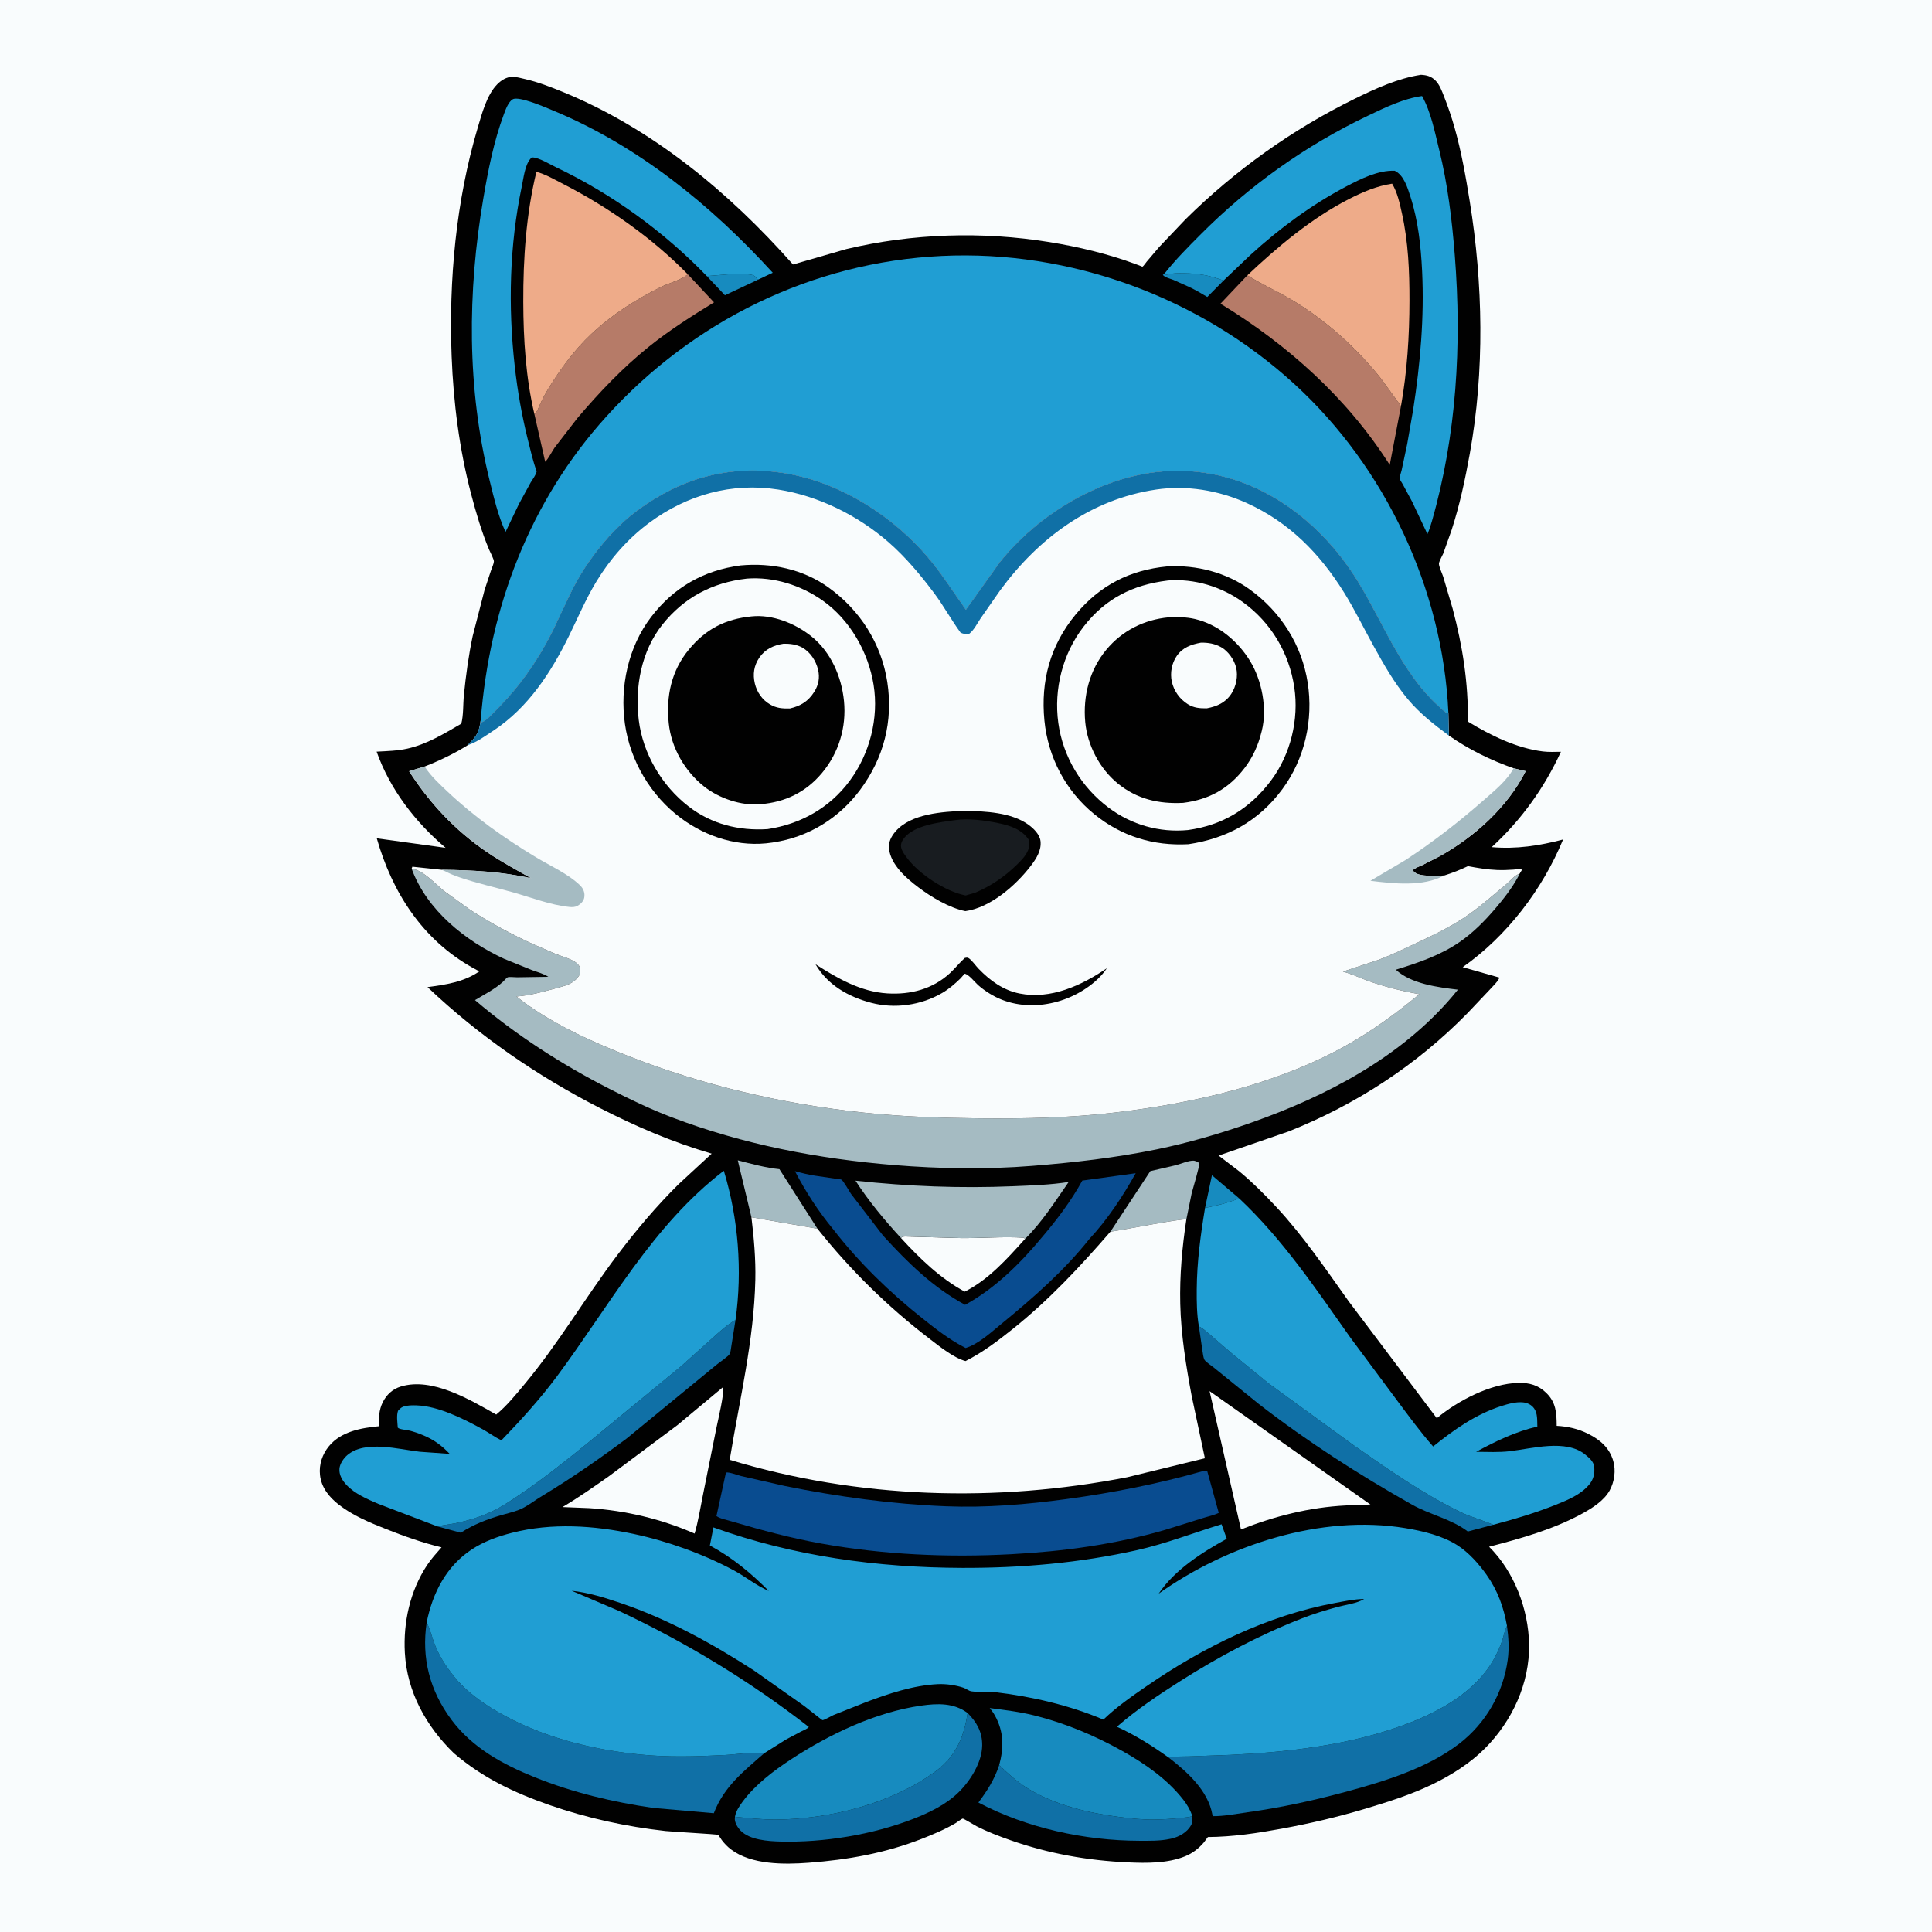 <svg version="1.1" xmlns="http://www.w3.org/2000/svg" style="display: block;" viewBox="0 0 2048 2048" width="1024" height="1024">
<path transform="translate(0,0)" fill="rgb(249,252,253)" d="M -0 -0 L 2048 0 L 2048 2048 L -0 2048 L -0 -0 z"/>
<path transform="translate(0,0)" fill="rgb(1,1,1)" d="M 1506.26 79.279 C 1512.46 79.618 1517.07 80.809 1521.63 85.323 C 1526.05 89.698 1528.47 96.516 1530.71 102.202 C 1535 113.075 1538.75 124.123 1541.93 135.371 C 1549.15 160.993 1553.72 186.953 1557.95 213.191 C 1572.12 300.988 1573.85 393.247 1558.03 481 C 1553.13 508.187 1547.32 535.544 1538.76 561.833 L 1529.98 586.556 C 1529.02 588.876 1525.35 595.287 1525.34 597.483 C 1525.33 600.671 1528.75 607.919 1529.83 611.267 L 1539.86 645.17 C 1550.44 685.021 1556.5 723.556 1556.02 764.884 C 1579.88 779.452 1607.53 793.127 1635.63 796.583 C 1641.81 797.343 1648.39 797.004 1654.62 796.933 C 1636.79 835.576 1612.58 869.225 1581.27 898.008 C 1607.11 900.307 1631.96 896.498 1656.94 889.9 C 1635.07 942.923 1597.45 992.212 1550.53 1025.24 L 1589.26 1036.23 L 1588.91 1037.52 C 1587.06 1041.16 1582.61 1045.3 1579.88 1048.34 L 1555.56 1074.03 C 1501.61 1129.08 1437.75 1170.71 1366.14 1199.33 L 1291.75 1224.96 L 1313.63 1241.63 C 1327.61 1253.22 1340.83 1266.43 1353.18 1279.72 C 1381.61 1310.32 1405.38 1345.34 1429.54 1379.27 L 1523.07 1503.36 C 1545.33 1484.78 1580.2 1466.54 1609.75 1465.9 C 1621.24 1465.66 1630.81 1468.41 1639.15 1476.58 C 1649.51 1486.72 1650.04 1497.81 1650.15 1511.45 C 1662.11 1512.12 1672.85 1514.54 1683.58 1519.93 C 1696.06 1526.2 1705.92 1534.5 1710.06 1548.51 C 1713.08 1558.72 1711.36 1570.84 1706.24 1580.04 C 1700.26 1590.77 1687.92 1598.58 1677.41 1604.35 C 1646.77 1621.19 1612.17 1630.84 1578.49 1639.6 C 1605.11 1666 1620.24 1705.76 1620.87 1743.03 C 1621.57 1784.45 1602.96 1824.4 1574.06 1853.42 C 1558.25 1869.29 1538.38 1881.77 1518.31 1891.5 C 1495.76 1902.43 1471.17 1910.19 1447.21 1917.37 C 1417.96 1926.13 1388.58 1932.99 1358.57 1938.5 C 1332.53 1943.28 1306.94 1947.14 1280.4 1947.36 L 1275.98 1953.3 C 1270.6 1959.54 1264.15 1964.52 1256.5 1967.68 C 1237.99 1975.33 1215.49 1975.1 1195.82 1974.22 C 1152.93 1972.3 1111.46 1964.94 1070.88 1950.64 C 1058.96 1946.44 1046.74 1941.79 1035.48 1936.06 C 1033.48 1935.04 1021.52 1927.7 1020.56 1927.81 C 1019.34 1927.95 1014.69 1931.57 1013.34 1932.38 C 1002.01 1939.16 989.536 1944.38 977.257 1949.2 C 938.371 1964.45 898.788 1971.47 857.297 1974.6 C 831.413 1976.55 796.507 1976.9 774.886 1960.48 C 771.144 1957.64 767.96 1954.31 765.111 1950.58 C 764.199 1949.39 762.069 1945.58 761.001 1944.89 C 760.433 1944.52 710.574 1941.53 705.5 1940.97 C 664.163 1936.38 622.073 1927.25 582.822 1913.56 C 545.114 1900.41 511.606 1884.68 481.017 1858.35 C 451.696 1829.9 431.423 1793.38 429.159 1752 C 427.388 1719.62 434.676 1686.54 452.621 1659.26 C 457.094 1652.46 462.698 1646.35 468.05 1640.23 C 447.921 1635.44 428.079 1628.33 408.856 1620.7 C 391.655 1613.86 373.783 1606.47 359.095 1594.97 C 348.811 1586.92 340.696 1576.95 339.228 1563.56 C 338.006 1552.43 341.703 1541.44 348.818 1532.88 C 361.648 1517.43 382.841 1513.64 401.676 1511.87 C 401.392 1503.15 401.716 1494.61 405.66 1486.62 C 409.721 1478.41 416.161 1472.45 424.984 1469.77 C 458.14 1459.71 498.101 1483.68 525.994 1499.5 C 537.145 1490.36 546.869 1478.31 556.088 1467.24 C 592.141 1423.94 620.539 1375.2 654.488 1330.31 C 674.299 1304.11 695.884 1278.48 719.259 1255.38 L 754.394 1222.91 C 712.838 1210.76 674.457 1194.29 636.011 1174.62 C 569.523 1140.6 507.429 1097.86 453.193 1046.38 C 472.714 1043.73 491.454 1041.09 508.079 1029.7 L 500.941 1025.81 C 447.894 996.156 415.759 946.04 399.399 888.659 L 472.364 898.757 C 440.222 871.53 413.395 836.721 399.236 796.786 C 409.997 796.212 421.313 795.935 431.862 793.568 C 452.581 788.92 470.838 777.696 488.991 767.147 C 491.435 757.903 490.773 746.534 491.74 736.908 C 493.851 715.911 496.712 694.922 501.067 674.266 L 513.678 625.322 L 520.5 604.691 C 521.367 602.103 523.33 597.918 523.544 595.262 C 523.729 592.97 519.544 585.167 518.561 582.84 C 510.521 563.817 504.589 543.424 499.341 523.464 C 486.911 476.181 480.634 426.59 478.758 377.748 C 475.661 297.083 483.373 212.893 506.432 135.299 C 510.801 120.599 515.949 100.775 526.933 89.5 C 531.288 85.031 537.073 81.363 543.5 81.427 C 547.712 81.468 552.538 82.88 556.656 83.823 C 570.295 86.948 583.442 92.067 596.365 97.35 C 691.594 136.277 772.962 203.934 840.595 280.361 L 897.208 264.01 C 967.459 247.349 1041.23 245.084 1112.46 256.626 C 1143.46 261.648 1174.83 269.142 1204.3 280.121 L 1210.21 282.378 C 1210.5 282.489 1210.8 282.851 1211.07 282.712 C 1212.08 282.192 1214.67 278.412 1215.54 277.371 L 1228.86 261.728 L 1256.66 232.497 C 1309.33 180.411 1370.08 137.036 1436.61 104.426 C 1458.47 93.71 1482.02 82.991 1506.26 79.279 z"/>
<path transform="translate(0,0)" fill="rgb(23,139,191)" d="M 1277.4 1280.43 L 1284.7 1245.81 L 1313.55 1270.32 C 1301.8 1275.11 1289.81 1277.97 1277.4 1280.43 z"/>
<path transform="translate(0,0)" fill="rgb(23,139,191)" d="M 749.215 292.637 C 763.098 291.795 778.008 289.489 791.844 290.722 C 794.957 290.999 797.994 291.022 800.5 293.109 L 803.443 296.512 L 768.448 312.982 L 749.215 292.637 z"/>
<path transform="translate(0,0)" fill="rgb(23,139,191)" d="M 1235.1 289.154 L 1235.66 291.5 L 1236.81 291.133 C 1242.83 289.4 1248.9 289.622 1255.1 289.676 C 1270.64 289.813 1282.41 292.013 1297.03 297.388 L 1279.76 314.8 C 1273.37 310.908 1267.27 307.362 1260.48 304.156 L 1243.89 296.72 C 1240.22 295.286 1235.38 294.307 1232.61 291.5 L 1235.1 289.154 z"/>
<path transform="translate(0,0)" fill="rgb(165,187,194)" d="M 796.552 1290.34 L 782.071 1229.99 C 796.264 1233.66 811.649 1237.92 826.226 1239.37 L 866.521 1302.48 L 796.552 1290.34 z"/>
<path transform="translate(0,0)" fill="rgb(165,187,194)" d="M 1177.1 1305.62 L 1219.38 1241.45 L 1246.76 1235.09 C 1251.9 1233.71 1260.43 1229.98 1265.5 1230.37 C 1266.78 1230.47 1268.73 1231.43 1270 1231.84 C 1270.38 1232.4 1270.98 1232.85 1271.14 1233.5 C 1271.78 1236.15 1264.28 1260.63 1263.25 1264.8 L 1257.57 1292.74 C 1253.04 1291.27 1188.12 1304.35 1177.1 1305.62 z"/>
<path transform="translate(0,0)" fill="rgb(249,252,253)" d="M 954.963 1312.22 C 956.798 1310.98 957.465 1310.75 959.757 1310.74 L 1019.84 1312.44 C 1041.42 1312.47 1063.4 1310.76 1084.92 1311.95 L 1086.7 1313.16 C 1068.02 1333.94 1047.93 1356.55 1022.64 1369.2 C 996.443 1354.98 974.939 1333.98 954.963 1312.22 z"/>
<path transform="translate(0,0)" fill="rgb(16,112,166)" d="M 1263.94 1925.07 C 1264.02 1928.48 1264.24 1931.84 1262.53 1934.92 C 1258.35 1942.4 1249.86 1947.18 1241.71 1949.01 L 1240.01 1949.36 C 1229.5 1951.64 1218.18 1951.33 1207.45 1951.31 C 1149.99 1951.19 1088.18 1937.75 1037.14 1910.79 C 1046.79 1897.82 1054.01 1886.55 1059.18 1871.13 C 1069.13 1880.67 1079.49 1890 1091.42 1897.06 C 1119.58 1913.74 1154.28 1921.95 1186.5 1926.07 C 1198.95 1927.66 1211.56 1929.08 1224.13 1928.82 C 1233.51 1928.62 1243.02 1928.12 1252.34 1927.04 C 1256.11 1926.6 1260.42 1926.5 1263.94 1925.07 z"/>
<path transform="translate(0,0)" fill="rgb(16,112,166)" d="M 463.808 1618.07 C 470.244 1616.45 476.948 1615.89 483.452 1614.54 C 495.58 1612.04 507.663 1608.42 518.975 1603.34 C 532.059 1597.46 544.212 1589.02 556 1580.93 C 579.091 1565.07 601.105 1547.28 622.94 1529.74 L 721.679 1448.54 L 755.427 1418.26 C 762.991 1411.5 770.807 1404.2 779.682 1399.21 L 775.236 1427.11 C 774.836 1429.15 774.514 1433.39 773.597 1435.12 C 772.163 1437.83 762.611 1444.13 759.812 1446.5 L 664.34 1524.83 C 635.17 1546.64 605.51 1567.13 574.334 1585.96 C 567.581 1590.04 560.903 1595.21 553.931 1598.78 C 547.386 1602.13 539.087 1603.88 532 1605.94 C 516.071 1610.57 502.5 1615.78 488.424 1624.73 L 463.808 1618.07 z"/>
<path transform="translate(0,0)" fill="rgb(16,112,166)" d="M 1270.87 1406.04 C 1275.4 1408.12 1278.78 1411.64 1282.61 1414.73 L 1305.92 1434.8 L 1345.02 1466.65 L 1435.34 1532.36 C 1471.48 1557.61 1508.53 1583.57 1548.3 1602.88 C 1559.61 1608.37 1571.5 1611.35 1582.92 1616.31 L 1555.93 1623.45 C 1538.77 1610.28 1515.61 1605.6 1496.76 1594.96 C 1440.39 1563.14 1385.49 1527.96 1334.32 1488.25 L 1287.02 1449.96 C 1284.62 1447.96 1277.86 1443.58 1276.7 1441.29 C 1275.51 1438.95 1275.16 1434.87 1274.68 1432.23 L 1270.87 1406.04 z"/>
<path transform="translate(0,0)" fill="rgb(16,112,166)" d="M 1025.69 1815.89 C 1035.38 1825.61 1041.3 1836.02 1041.16 1850.13 C 1040.99 1868.19 1028.55 1887.83 1016.03 1900.04 C 1002.86 1912.9 984.976 1921.56 968 1928.14 C 924.948 1944.84 873.441 1953.33 827.308 1952.13 C 814.221 1951.79 794.927 1950.53 785.176 1940.67 C 781.97 1937.43 778.57 1931.91 778.927 1927.25 L 779.105 1925.93 C 793.854 1927.33 808.659 1928.98 823.5 1928.83 C 879.639 1928.23 943.999 1912.1 990 1878.97 L 992.601 1877.09 C 1013.55 1861.07 1021.88 1841.09 1025.69 1815.89 z"/>
<path transform="translate(0,0)" fill="rgb(249,252,253)" d="M 1282.2 1474.67 L 1452.69 1594.86 L 1426.68 1595.84 C 1388.08 1597.8 1351.31 1607.12 1315.49 1621.25 L 1282.2 1474.67 z"/>
<path transform="translate(0,0)" fill="rgb(165,187,194)" d="M 954.963 1312.22 C 937.893 1293.77 920.434 1272.73 906.87 1251.58 C 962.809 1257.61 1017.91 1259.83 1074.17 1257.44 C 1093.5 1256.62 1113.75 1256 1132.85 1252.93 C 1118.69 1273.23 1104.41 1295.83 1086.7 1313.16 L 1084.92 1311.95 C 1063.4 1310.76 1041.42 1312.47 1019.84 1312.44 L 959.757 1310.74 C 957.465 1310.75 956.798 1310.98 954.963 1312.22 z"/>
<path transform="translate(0,0)" fill="rgb(249,252,253)" d="M 766.347 1470.5 C 768.312 1475.68 760.959 1505.97 759.543 1513.08 L 745.097 1584.95 C 742.342 1598.54 740.236 1612.33 736.317 1625.64 C 700.764 1610.1 663.414 1601.26 624.754 1598.69 L 596.24 1597.55 C 613.18 1587.58 629.02 1576.36 645.118 1565.13 L 718.027 1510.75 L 766.347 1470.5 z"/>
<path transform="translate(0,0)" fill="rgb(182,123,104)" d="M 729.033 290.706 L 756.886 320.531 C 732.912 335.249 709.341 350.191 687.399 367.874 C 659.754 390.152 634.931 416.277 612.006 443.311 L 588.07 474.291 C 584.826 478.934 581.794 485.579 577.927 489.533 L 566.483 439.034 C 569.637 436.583 571.164 431.336 572.838 427.731 C 575.548 421.896 578.631 416.307 582.003 410.83 C 594.479 390.565 609.028 370.87 626.367 354.483 C 648.417 333.643 673.692 317.566 700.773 304.137 C 708.837 300.139 721.285 297.002 727.949 291.635 L 729.033 290.706 z"/>
<path transform="translate(0,0)" fill="rgb(182,123,104)" d="M 1322.26 291.84 L 1323.21 292.438 C 1338.66 302.034 1355.63 309.486 1371.29 319.011 C 1406.65 340.522 1438.37 369.176 1464.08 401.535 L 1485.12 430.435 L 1473.19 492.818 C 1428.24 422.063 1364.99 365.369 1293.75 321.927 L 1322.26 291.84 z"/>
<path transform="translate(0,0)" fill="rgb(23,139,191)" d="M 1059.18 1871.13 C 1064.21 1852.42 1064.22 1835.68 1054.53 1818.33 C 1052.97 1815.55 1051.15 1813.08 1049.13 1810.62 C 1065.31 1812.69 1081.42 1814.66 1097.26 1818.65 C 1129.49 1826.77 1160.52 1839.8 1189.5 1856.01 C 1213.53 1869.45 1237.49 1886.05 1254.52 1908.01 C 1258.62 1913.3 1261.74 1918.73 1263.94 1925.07 C 1260.42 1926.5 1256.11 1926.6 1252.34 1927.04 C 1243.02 1928.12 1233.51 1928.62 1224.13 1928.82 C 1211.56 1929.08 1198.95 1927.66 1186.5 1926.07 C 1154.28 1921.95 1119.58 1913.74 1091.42 1897.06 C 1079.49 1890 1069.13 1880.67 1059.18 1871.13 z"/>
<path transform="translate(0,0)" fill="rgb(23,139,191)" d="M 779.105 1925.93 C 779.868 1920.21 783.752 1914.56 787.127 1909.97 C 800.429 1891.92 820.041 1877.07 838.655 1864.89 C 879.192 1838.36 928.29 1814.9 976.502 1808.03 C 993.754 1805.57 1011.21 1805 1025.69 1815.89 C 1021.88 1841.09 1013.55 1861.07 992.601 1877.09 L 990 1878.97 C 943.999 1912.1 879.639 1928.23 823.5 1928.83 C 808.659 1928.98 793.854 1927.33 779.105 1925.93 z"/>
<path transform="translate(0,0)" fill="rgb(9,76,144)" d="M 883.277 1303.17 C 867.384 1284 854.184 1263.48 842.663 1241.45 C 849.769 1243.43 856.759 1245.18 864.06 1246.29 L 884.477 1249.29 C 886.23 1249.55 890.4 1249.69 891.873 1250.44 C 893.979 1251.52 900.376 1263.06 902.139 1265.61 L 936.015 1309.7 C 962.051 1338.25 988.707 1364.51 1023.05 1383.19 C 1054.93 1365.7 1081.76 1339.11 1104.8 1311.25 C 1120.6 1292.64 1135.53 1272.94 1147.28 1251.48 L 1203.91 1243.65 C 1190.35 1267.93 1173.91 1292.92 1154.84 1313.29 C 1128.42 1346.65 1095.01 1375.97 1062.19 1402.82 C 1051.28 1411.74 1037.2 1424.89 1023.62 1428.96 C 1007.06 1420.55 992.685 1409.36 978.189 1397.85 C 943.246 1370.11 910.638 1338.48 883.277 1303.17 z"/>
<path transform="translate(0,0)" fill="rgb(16,112,166)" d="M 810.169 1858.48 C 788.173 1877.74 767.458 1893.84 756.676 1922.09 L 692.508 1916.5 C 649.526 1910.26 607.351 1900.26 567 1884.04 C 533.094 1870.41 500.717 1852.81 478.5 1822.94 C 455.596 1792.14 446.637 1757.8 452.297 1719.75 L 452.786 1720.73 C 455.728 1726.73 457.307 1733.27 459.519 1739.57 C 464.616 1754.07 471.91 1765.43 481.523 1777.4 C 493.763 1792.63 511.161 1805.16 528 1814.86 C 573.577 1841.11 625.625 1854.37 677.602 1859.76 C 707.878 1862.9 737.675 1861.98 768 1860.43 C 781.417 1859.74 796.878 1856.91 810.169 1858.48 z"/>
<path transform="translate(0,0)" fill="rgb(16,112,166)" d="M 1597.45 1723.49 C 1599.12 1735.44 1599.88 1747.51 1598.23 1759.5 C 1593.38 1794.84 1574.97 1826.86 1546.53 1848.64 C 1513.19 1874.17 1468.38 1888.06 1428.32 1898.93 C 1393.59 1908.35 1358.29 1916.11 1322.62 1921.05 C 1310.45 1922.73 1297.77 1925.35 1285.46 1925.22 L 1285.2 1923.71 C 1280.49 1897.77 1258.28 1878.08 1238.4 1862.76 C 1245.51 1861.82 1253.07 1862.08 1260.27 1861.84 L 1304.73 1860.22 C 1366.27 1857.29 1430 1849.9 1488.16 1828.54 C 1525.68 1814.77 1565.78 1792.92 1584.98 1756.11 C 1587.98 1750.35 1590.78 1744.16 1592.71 1737.93 C 1594.15 1733.28 1594.9 1728.86 1597.01 1724.38 L 1597.45 1723.49 z"/>
<path transform="translate(0,0)" fill="rgb(238,171,137)" d="M 1322.26 291.84 C 1354.48 261.413 1390.35 231.231 1430 210.989 C 1444.79 203.44 1459.21 197.208 1475.7 194.705 C 1481.34 204.032 1483.74 215.466 1486.09 226 C 1492.88 256.51 1494.14 287.654 1494.09 318.81 C 1494.04 355.972 1491.65 393.816 1485.12 430.435 L 1464.08 401.535 C 1438.37 369.176 1406.65 340.522 1371.29 319.011 C 1355.63 309.486 1338.66 302.034 1323.21 292.438 L 1322.26 291.84 z"/>
<path transform="translate(0,0)" fill="rgb(238,171,137)" d="M 566.483 439.034 C 557.355 400.276 554.816 359.825 554.693 320.112 C 554.551 274.044 557.723 227.042 568.6 182.129 C 578.164 184.653 588.216 190.501 597 195.017 C 645.095 219.743 691.128 252.05 729.033 290.706 L 727.949 291.635 C 721.285 297.002 708.837 300.139 700.773 304.137 C 673.692 317.566 648.417 333.643 626.367 354.483 C 609.028 370.87 594.479 390.565 582.003 410.83 C 578.631 416.307 575.548 421.896 572.838 427.731 C 571.164 431.336 569.637 436.583 566.483 439.034 z"/>
<path transform="translate(0,0)" fill="rgb(9,76,144)" d="M 1274.83 1559.5 C 1277.15 1559 1277.44 1558.6 1279.74 1559.5 L 1291.93 1603.69 C 1286.76 1606.27 1280.35 1607.54 1274.82 1609.31 L 1235.37 1621.62 C 1182.3 1637.15 1127.09 1644.58 1071.96 1647.52 C 1004.66 1651.11 937.179 1648.13 870.759 1636.25 C 838.726 1630.52 807.571 1622.14 776.376 1612.97 C 771.238 1611.2 763.744 1610.21 759.469 1607.07 L 769.527 1560.97 C 772.741 1560.14 781.82 1563.73 785.724 1564.69 L 832.065 1575.22 C 888.468 1586.6 944.885 1594.36 1002.42 1596.69 C 1045.09 1598.43 1088.25 1594.81 1130.5 1589.07 C 1179.18 1582.47 1227.57 1572.97 1274.83 1559.5 z"/>
<path transform="translate(0,0)" fill="rgb(32,158,211)" d="M 1235.1 289.154 C 1246.42 274.92 1259.29 261.995 1272.1 249.108 C 1323.9 196.974 1383.98 154.113 1450.37 122.518 C 1468.38 113.945 1487.53 104.527 1507.43 101.797 C 1516.93 118.759 1520.91 139.883 1525.57 158.646 C 1534.68 195.401 1539.2 233.285 1542.17 271 C 1549.59 365.462 1544.11 461.009 1517.88 552.527 C 1516.58 557.059 1515.1 561.798 1513.12 566.081 L 1496.95 531.871 L 1486.92 513.218 C 1486.29 512.06 1483.84 508.518 1483.71 507.398 C 1483.5 505.584 1485.32 500.601 1485.76 498.622 L 1491.71 470.617 L 1498.07 434 C 1505.56 385.374 1509.88 336.479 1507.49 287.239 C 1506.21 260.898 1503.29 233.859 1495.19 208.671 C 1492.08 198.991 1488.22 185.742 1478.5 181.01 C 1461.12 180.224 1442.24 189.664 1427.23 197.575 C 1389.88 217.276 1356.52 241.965 1325.37 270.372 L 1297.03 297.388 C 1282.41 292.013 1270.64 289.813 1255.1 289.676 C 1248.9 289.622 1242.83 289.4 1236.81 291.133 L 1235.66 291.5 L 1235.1 289.154 z"/>
<path transform="translate(0,0)" fill="rgb(32,158,211)" d="M 749.215 292.637 C 703.728 245.495 648.632 205.488 589.389 177.276 C 583.142 174.301 571.351 167.07 564.655 166.899 C 563.071 166.858 563.359 167.088 562.152 168.479 C 556.408 175.099 554.917 189.026 553.139 197.495 C 539.984 260.149 538.537 324.909 545.666 388.413 C 548.626 414.777 553.239 440.842 559.653 466.574 C 562.391 477.559 564.966 488.991 568.9 499.61 C 568.101 503.648 564.66 507.834 562.571 511.419 L 550.221 534 L 535.88 563.873 C 528.017 546.773 523.694 528.158 519.169 509.951 C 494.785 411.838 495.434 309.426 512.36 210.234 C 517.446 180.43 523.454 149.7 534.045 121.328 C 535.907 116.34 538.787 107.97 543.537 105.249 C 550.166 101.452 579.41 114.307 586.355 117.185 C 676.437 154.517 753.88 217.568 819.152 289.096 L 803.443 296.512 L 800.5 293.109 C 797.994 291.022 794.957 290.999 791.844 290.722 C 778.008 289.489 763.098 291.795 749.215 292.637 z"/>
<path transform="translate(0,0)" fill="rgb(32,158,211)" d="M 1277.4 1280.43 C 1289.81 1277.97 1301.8 1275.11 1313.55 1270.32 C 1360.09 1314.12 1395.04 1366.44 1431.77 1418.34 L 1480.71 1484.2 C 1493.21 1500.87 1505.39 1517.7 1519.18 1533.33 C 1541.21 1515.55 1564.53 1499.05 1591.81 1490.38 C 1598.87 1488.14 1607.1 1485.82 1614.53 1486.58 C 1619.19 1487.06 1623.38 1489.1 1626.17 1492.94 C 1630.06 1498.28 1629.39 1505.86 1629.63 1512.21 C 1606.3 1517.63 1585.74 1527.61 1564.79 1538.99 C 1576.63 1539.08 1588.73 1539.72 1600.5 1538.34 C 1624.06 1535.58 1659.96 1525.24 1680.37 1541.88 C 1684.34 1545.12 1689.24 1549.18 1689.86 1554.55 C 1690.71 1561.9 1689.28 1568.15 1684.5 1573.83 C 1675.46 1584.58 1661.7 1590.11 1649 1595.19 C 1627.51 1603.79 1605.3 1610.43 1582.92 1616.31 C 1571.5 1611.35 1559.61 1608.37 1548.3 1602.88 C 1508.53 1583.57 1471.48 1557.61 1435.34 1532.36 L 1345.02 1466.65 L 1305.92 1434.8 L 1282.61 1414.73 C 1278.78 1411.64 1275.4 1408.12 1270.87 1406.04 C 1268.62 1393.2 1268.5 1380.09 1268.59 1367.09 C 1268.78 1337.7 1272.62 1309.37 1277.4 1280.43 z"/>
<path transform="translate(0,0)" fill="rgb(32,158,211)" d="M 463.808 1618.07 L 401 1594.15 C 389.188 1589.05 376.119 1583.53 367.172 1573.97 C 362.891 1569.39 359.32 1563.43 359.821 1556.93 C 360.228 1551.64 364.355 1545.69 368.305 1542.37 C 387.351 1526.37 422.549 1536.36 444.972 1538.92 L 476.704 1541.17 C 468.6 1532.57 460.078 1526.3 449.185 1521.67 C 444.027 1519.49 438.473 1517.48 433 1516.26 C 430.194 1515.64 423.334 1515.26 421.647 1513.33 C 421.356 1507.76 420.108 1500.81 421.939 1495.5 C 423.526 1493.79 425.131 1492 427.377 1491.18 C 431.776 1489.58 436.984 1489.62 441.615 1489.77 C 464.755 1490.5 491.83 1504.21 511.695 1515.14 C 518.402 1518.83 524.635 1523.51 531.506 1526.83 C 552.248 1505.33 572.585 1482.91 590.43 1458.92 C 645.924 1384.29 692.021 1298.52 767.294 1241.05 C 782.715 1291.74 787.032 1346.73 779.682 1399.21 C 770.807 1404.2 762.991 1411.5 755.427 1418.26 L 721.679 1448.54 L 622.94 1529.74 C 601.105 1547.28 579.091 1565.07 556 1580.93 C 544.212 1589.02 532.059 1597.46 518.975 1603.34 C 507.663 1608.42 495.58 1612.04 483.452 1614.54 C 476.948 1615.89 470.244 1616.45 463.808 1618.07 z"/>
<path transform="translate(0,0)" fill="rgb(165,187,194)" d="M 436.359 920.837 L 437.246 920.97 C 449.107 922.904 461.877 937.467 471.154 944.816 L 497.485 963.824 C 518.994 977.873 541.316 989.888 564.625 1000.65 L 589.805 1011.54 C 596.728 1014.32 609.119 1017.14 613.534 1023.37 C 615.509 1026.15 615.111 1029.27 614.876 1032.5 C 610.491 1040.28 604.015 1043.56 595.5 1045.91 C 580.527 1050.03 562.858 1055.26 547.384 1056.34 C 581.783 1083.44 623.16 1102.48 663.692 1118.5 C 744.184 1150.32 829.586 1170.31 915.634 1179.41 C 956.591 1183.74 997.469 1185.09 1038.62 1185.5 C 1086.39 1185.97 1134.14 1184.92 1181.62 1179.34 C 1265.21 1169.53 1353.62 1149.41 1427.59 1107.88 C 1455.29 1092.33 1480.11 1073.97 1504.63 1053.88 C 1486.57 1050.68 1469.22 1046.36 1451.88 1040.36 C 1442.43 1037.09 1433.28 1032.46 1423.62 1029.93 L 1461.25 1017.5 C 1474.38 1012.55 1486.97 1006.45 1499.68 1000.54 C 1516.93 992.523 1534.66 983.977 1550.65 973.662 C 1558.97 968.296 1566.85 962.184 1574.5 955.91 L 1597.66 936.5 C 1601.37 933.25 1605.95 927.486 1610.77 926.271 L 1609.3 929.371 C 1602.42 941.989 1593.61 953.176 1584.28 964.044 C 1573.47 976.629 1561.46 988.752 1547.79 998.221 C 1526.81 1012.76 1503.76 1020.47 1479.65 1027.93 C 1495.85 1042.97 1524.39 1046.6 1545.43 1049.08 L 1539.83 1055.89 C 1485 1120.66 1405.98 1161.99 1327.16 1189.76 C 1294.14 1201.4 1260.41 1211.35 1226.1 1218.38 C 1182.24 1227.36 1138.59 1232.32 1094.02 1235.89 C 1045.83 1239.75 996.149 1238.98 948 1235.04 C 867.318 1228.43 787.802 1213.17 711.937 1184.32 C 689.23 1175.69 667.4 1165.13 645.785 1154.08 C 595.346 1128.31 546.652 1096.95 503.513 1060.15 C 513.44 1054.12 524.539 1048.59 533.135 1040.74 C 534.443 1039.55 536.774 1036.61 538.127 1035.97 C 539.56 1035.3 546.169 1035.98 548.285 1035.97 L 581.236 1035.45 C 576.563 1032.2 569.422 1030.39 564.01 1028.39 L 534.354 1016.38 C 493.047 997.187 452.467 964.864 436.359 920.837 z"/>
<path transform="translate(0,0)" fill="rgb(249,252,253)" d="M 796.552 1290.34 L 866.521 1302.48 C 901.773 1346.74 941.155 1385.35 986.062 1419.72 C 996.221 1427.5 1011.18 1439.52 1023.51 1442.8 C 1041.52 1433.7 1057.3 1421.75 1073 1409.22 C 1111.75 1378.31 1144.75 1342.97 1177.1 1305.62 C 1188.12 1304.35 1253.04 1291.27 1257.57 1292.74 C 1253.08 1322.39 1250.42 1352.14 1251.12 1382.15 C 1251.87 1414.6 1257.26 1448.03 1263.24 1479.88 L 1277.23 1545.8 L 1195.09 1565.88 C 1055.91 1592.99 909.627 1588.78 773.52 1547.45 C 783.881 1483.98 799.212 1421.33 800.674 1356.71 C 801.173 1334.63 799.19 1312.24 796.552 1290.34 z"/>
<path transform="translate(0,0)" fill="rgb(32,158,211)" d="M 509.583 763.317 C 519.095 643.222 561.559 531.24 642.83 441.474 C 734.68 340.022 861.056 277.894 998.235 271.319 C 1134.61 264.782 1271.25 314.918 1371.96 406.976 C 1468.65 495.364 1529.41 624.494 1535.34 755.297 L 1533.25 755.764 C 1487.51 718.78 1469.05 664.666 1439.26 616.082 C 1394.06 542.357 1316.09 490.542 1227.22 500.217 C 1163.68 507.133 1099.51 546.208 1059.88 595.952 L 1023.87 646.298 C 1010.5 627.479 998.785 608.714 983.764 590.957 C 946.57 546.991 891.16 511.782 834 501.991 C 776.575 492.155 725.141 505.327 678.108 539.286 C 654.65 556.224 635.918 577.857 620.006 601.878 C 607.139 621.302 598.246 642.974 588.231 663.904 C 572.242 697.322 551.297 727.692 524.862 753.716 C 521.935 756.598 513.744 765.787 510.167 765.484 L 509.583 763.317 z"/>
<path transform="translate(0,0)" fill="rgb(32,158,211)" d="M 452.297 1719.75 C 458.591 1688.69 472.962 1660.28 500.177 1642.4 C 513.084 1633.92 527.943 1628.59 542.828 1624.81 C 584.983 1614.08 629.486 1617.02 671.698 1626.03 C 707.678 1633.7 745.298 1647.19 777.776 1664.6 C 790.201 1671.25 802.194 1681.12 814.961 1686.51 C 795.937 1667.39 776.37 1651.11 752.5 1638.27 L 756.253 1619.11 C 840.973 1649.7 930.305 1661.74 1020.1 1662.03 C 1082.3 1662.23 1144.5 1656.81 1205.25 1643.22 C 1235.94 1636.36 1264.93 1624.89 1294.92 1615.79 L 1300.42 1631.19 C 1274.25 1645.58 1245.23 1663.99 1228.24 1689.34 C 1300.69 1637.71 1400.53 1605.04 1489.87 1619.89 C 1508.39 1622.97 1529.13 1627.9 1545.06 1638.13 C 1557.05 1645.83 1567.61 1657.78 1575.78 1669.31 C 1587.52 1685.86 1593.95 1703.69 1597.45 1723.49 L 1597.01 1724.38 C 1594.9 1728.86 1594.15 1733.28 1592.71 1737.93 C 1590.78 1744.16 1587.98 1750.35 1584.98 1756.11 C 1565.78 1792.92 1525.68 1814.77 1488.16 1828.54 C 1430 1849.9 1366.27 1857.29 1304.73 1860.22 L 1260.27 1861.84 C 1253.07 1862.08 1245.51 1861.82 1238.4 1862.76 C 1221 1850.37 1203.45 1839.33 1183.97 1830.42 C 1204.48 1812.56 1227.72 1796.88 1250.63 1782.34 C 1291.93 1756.1 1334.78 1733.28 1380.42 1715.44 C 1392.45 1710.75 1404.88 1706.97 1417.33 1703.56 C 1426.25 1701.12 1438.16 1699.83 1446.03 1695.04 L 1445.26 1695.02 C 1435.64 1695.14 1425.12 1697.4 1415.67 1699.13 C 1343.6 1712.33 1275.62 1746.04 1215.61 1787.27 C 1199.78 1798.14 1183.48 1809.54 1169.62 1822.86 C 1133.84 1807.7 1093.64 1798.35 1055.12 1793.8 C 1046.78 1792.82 1038.24 1794.02 1030 1792.92 C 1026.79 1792.49 1024.38 1790.12 1021.37 1789.1 C 1013.09 1786.28 1002.72 1784.84 993.987 1785.27 C 968.142 1786.56 942.018 1795.3 917.994 1804.34 L 883.5 1818.04 C 881.518 1818.91 873.557 1823.55 871.897 1823.44 C 871.573 1823.42 869.083 1821.43 868.777 1821.2 L 852.645 1808.52 L 799.103 1770.72 C 754.914 1742.19 707.911 1716.24 657.945 1699.31 C 640.961 1693.56 623.875 1688.21 605.987 1686.27 L 656.688 1707.89 C 727.256 1741.04 795.95 1782.74 857.408 1830.68 C 855.599 1832.85 851.752 1834.16 849.233 1835.46 L 833 1844.06 L 810.169 1858.48 C 796.878 1856.91 781.417 1859.74 768 1860.43 C 737.675 1861.98 707.878 1862.9 677.602 1859.76 C 625.625 1854.37 573.577 1841.11 528 1814.86 C 511.161 1805.16 493.763 1792.63 481.523 1777.4 C 471.91 1765.43 464.616 1754.07 459.519 1739.57 C 457.307 1733.27 455.728 1726.73 452.786 1720.73 L 452.297 1719.75 z"/>
<path transform="translate(0,0)" fill="rgb(249,252,253)" d="M 509.583 763.317 L 510.167 765.484 C 513.744 765.787 521.935 756.598 524.862 753.716 C 551.297 727.692 572.242 697.322 588.231 663.904 C 598.246 642.974 607.139 621.302 620.006 601.878 C 635.918 577.857 654.65 556.224 678.108 539.286 C 725.141 505.327 776.575 492.155 834 501.991 C 891.16 511.782 946.57 546.991 983.764 590.957 C 998.785 608.714 1010.5 627.479 1023.87 646.298 L 1059.88 595.952 C 1099.51 546.208 1163.68 507.133 1227.22 500.217 C 1316.09 490.542 1394.06 542.357 1439.26 616.082 C 1469.05 664.666 1487.51 718.78 1533.25 755.764 L 1535.34 755.297 L 1535.87 779.696 C 1556.84 794.442 1580.29 805.879 1604.43 814.397 L 1617.28 817.478 C 1598.02 855.662 1563.12 886.998 1526.24 907.62 L 1508 916.935 C 1504.55 918.531 1500.3 919.817 1497.58 922.5 C 1499.66 925.647 1503.12 926.926 1506.82 927.572 C 1514.42 928.899 1523.11 928.149 1530.85 928.093 C 1539.69 925.309 1547.7 922.148 1556.09 918.165 C 1566.35 920.087 1576.46 921.817 1586.91 922.227 C 1592.81 922.458 1598.78 922.257 1604.65 921.81 C 1607.39 921.602 1611.09 920.588 1613.39 922 L 1610.77 926.271 C 1605.95 927.486 1601.37 933.25 1597.66 936.5 L 1574.5 955.91 C 1566.85 962.184 1558.97 968.296 1550.65 973.662 C 1534.66 983.977 1516.93 992.523 1499.68 1000.54 C 1486.97 1006.45 1474.38 1012.55 1461.25 1017.5 L 1423.62 1029.93 C 1433.28 1032.46 1442.43 1037.09 1451.88 1040.36 C 1469.22 1046.36 1486.57 1050.68 1504.63 1053.88 C 1480.11 1073.97 1455.29 1092.33 1427.59 1107.88 C 1353.62 1149.41 1265.21 1169.53 1181.62 1179.34 C 1134.14 1184.92 1086.39 1185.97 1038.62 1185.5 C 997.469 1185.09 956.591 1183.74 915.634 1179.41 C 829.586 1170.31 744.184 1150.32 663.692 1118.5 C 623.16 1102.48 581.783 1083.44 547.384 1056.34 C 562.858 1055.26 580.527 1050.03 595.5 1045.91 C 604.015 1043.56 610.491 1040.28 614.876 1032.5 C 615.111 1029.27 615.509 1026.15 613.534 1023.37 C 609.119 1017.14 596.728 1014.32 589.805 1011.54 L 564.625 1000.65 C 541.316 989.888 518.994 977.873 497.485 963.824 L 471.154 944.816 C 461.877 937.467 449.107 922.904 437.246 920.97 L 436.359 920.837 L 437.147 918.752 L 468.254 922.016 C 500.253 922.353 531.95 923.948 563.208 931.069 C 547.192 922.02 531.252 913.519 516 903.137 C 482.571 880.383 455.487 851.493 433.684 817.549 L 450.145 812.524 C 465.927 806.328 481.657 798.821 496.012 789.799 C 496.947 788.541 496.531 789.007 497.606 787.921 C 506.267 779.165 507.9 775.329 509.583 763.317 z"/>
<path transform="translate(0,0)" fill="rgb(165,187,194)" d="M 1604.43 814.397 L 1617.28 817.478 C 1598.02 855.662 1563.12 886.998 1526.24 907.62 L 1508 916.935 C 1504.55 918.531 1500.3 919.817 1497.58 922.5 C 1499.66 925.647 1503.12 926.926 1506.82 927.572 C 1514.42 928.899 1523.11 928.149 1530.85 928.093 C 1508.27 940.271 1477.18 936.671 1452.69 933.675 L 1489.66 911.818 C 1518.86 892.763 1546.99 870.899 1573.17 847.86 C 1583.92 838.401 1597.75 827.245 1604.43 814.397 z"/>
<path transform="translate(0,0)" fill="rgb(1,1,1)" d="M 1022.71 1015.5 C 1024.73 1015.08 1025.69 1014.7 1027.5 1016.14 C 1031.03 1018.92 1034.24 1023.71 1037.43 1027 C 1049.55 1039.49 1063.42 1049.71 1080.81 1053.16 C 1113.94 1059.75 1146.68 1044.53 1173.31 1026.38 C 1169.84 1031.65 1165.37 1036.49 1160.58 1040.6 C 1130.32 1066.58 1083.35 1074.92 1048.64 1052.97 C 1044.49 1050.35 1040.48 1047.49 1036.82 1044.22 C 1033.38 1041.14 1026.59 1032.48 1022.5 1032.19 L 1018.24 1037.09 C 1012.12 1043.01 1006.11 1048.28 998.734 1052.59 C 976.371 1065.66 948.452 1069.63 923.364 1062.98 C 899.286 1056.59 877.257 1044.16 864.473 1022.14 C 887.661 1037.03 912.378 1051.29 940.555 1053.03 C 965.176 1054.55 988.516 1048.55 1006.96 1031.59 C 1012.5 1026.5 1017.05 1020.51 1022.71 1015.5 z"/>
<path transform="translate(0,0)" fill="rgb(165,187,194)" d="M 468.254 922.016 C 500.253 922.353 531.95 923.948 563.208 931.069 C 547.192 922.02 531.252 913.519 516 903.137 C 482.571 880.383 455.487 851.493 433.684 817.549 L 450.145 812.524 L 450.929 813.717 C 457.262 823.206 466.138 831.348 474.406 839.163 C 502.587 865.8 534.575 888.468 567.702 908.482 C 582.88 917.652 602.128 926.176 614.883 938.509 C 618.475 941.983 620.26 946.585 619.316 951.588 C 618.623 955.267 615.454 958.441 612.287 960.164 C 609.451 961.706 606.705 961.731 603.563 961.412 C 583.687 959.394 563.029 951.363 543.861 945.936 C 524.864 940.558 505.269 936.269 486.611 929.836 C 481.638 928.121 476.917 926.199 472.256 923.767 L 468.254 922.016 z"/>
<path transform="translate(0,0)" fill="rgb(1,1,1)" d="M 1022.77 859.432 C 1044.48 860.056 1071.71 860.989 1090 874.108 C 1095.58 878.113 1102.14 884.453 1102.98 891.599 C 1104.14 901.544 1098.43 910.333 1092.65 917.894 C 1076.88 938.557 1049.69 962.3 1023.3 965.841 C 1006.17 962.366 987.14 950.903 973.384 940.511 C 960.512 930.786 944.422 916.792 942.372 899.72 C 941.543 892.824 944.853 886.483 949.275 881.383 C 965.835 862.287 999.333 860.51 1022.77 859.432 z"/>
<path transform="translate(0,0)" fill="rgb(24,28,32)" d="M 1012.59 869.359 C 1026.78 867.203 1044.2 869.693 1058.11 872.514 C 1070.67 875.06 1083.25 879.151 1090.63 890.33 C 1091.14 894.423 1091.44 897.407 1089.81 901.258 C 1087.12 907.595 1082.58 912.062 1077.73 916.813 C 1065 929.307 1050.1 939.41 1033.66 946.343 L 1023.63 949.225 C 1002.38 945.179 974.153 926.513 961.419 909.36 L 960.669 908.326 C 958.336 905.197 956.012 902.109 955.233 898.182 C 954.514 894.557 956.233 891.13 958.441 888.342 C 969.29 874.642 996.416 871.569 1012.59 869.359 z"/>
<path transform="translate(0,0)" fill="rgb(16,112,166)" d="M 509.583 763.317 L 510.167 765.484 C 513.744 765.787 521.935 756.598 524.862 753.716 C 551.297 727.692 572.242 697.322 588.231 663.904 C 598.246 642.974 607.139 621.302 620.006 601.878 C 635.918 577.857 654.65 556.224 678.108 539.286 C 725.141 505.327 776.575 492.155 834 501.991 C 891.16 511.782 946.57 546.991 983.764 590.957 C 998.785 608.714 1010.5 627.479 1023.87 646.298 L 1059.88 595.952 C 1099.51 546.208 1163.68 507.133 1227.22 500.217 C 1316.09 490.542 1394.06 542.357 1439.26 616.082 C 1469.05 664.666 1487.51 718.78 1533.25 755.764 L 1535.34 755.297 L 1535.87 779.696 C 1520.07 768.029 1504.97 756.23 1492.31 741.079 C 1477.79 723.706 1466.61 703.861 1455.69 684.114 C 1445.37 665.434 1435.94 646.037 1424.67 627.918 C 1398.79 586.348 1366.17 553.332 1321.25 533.082 C 1291.62 519.724 1257.84 514.163 1225.55 518.942 C 1156.3 529.191 1100.7 570.5 1059.99 626.087 L 1039.44 655.571 C 1035.8 660.947 1032.62 667.722 1027.5 671.766 C 1023.84 672.012 1021.44 672.304 1018.16 670.5 C 1008.3 657.047 1000.4 642.346 990.369 628.925 C 976.004 609.711 959.921 590.466 941.795 574.657 C 909.325 546.336 867.604 525.67 825 518.958 C 775.609 511.177 728.281 524.553 688.287 554.103 C 665.684 570.804 646.522 592.734 632.011 616.737 C 620.821 635.247 612.478 655.111 602.951 674.471 C 584.004 712.979 559.911 749.952 523.646 774.06 C 515.531 779.454 505.304 786.88 496.012 789.799 C 496.947 788.541 496.531 789.007 497.606 787.921 C 506.267 779.165 507.9 775.329 509.583 763.317 z"/>
<path transform="translate(0,0)" fill="rgb(1,1,1)" d="M 1237.39 600.411 C 1268.33 598.646 1299.97 606.791 1325.2 625.115 C 1357.77 648.762 1379.97 683.63 1386.2 723.56 C 1392.37 763.079 1383.16 804.331 1359.29 836.625 C 1334.3 870.414 1300.82 888.744 1259.83 894.909 C 1222.71 896.916 1188.78 886.582 1159.8 862.931 C 1129.55 838.251 1110.91 802.565 1107.12 763.776 C 1103.03 721.868 1113.25 684.097 1140.21 651.425 C 1165.73 620.489 1197.78 604.173 1237.39 600.411 z"/>
<path transform="translate(0,0)" fill="rgb(249,252,253)" d="M 1237.71 615.388 L 1237.86 615.341 C 1265.85 613.04 1294.85 621.862 1317.51 638.273 C 1347.37 659.898 1366.53 692.065 1372 728.515 C 1377.12 762.597 1368.1 799.663 1347.41 827.285 C 1325.02 857.168 1296.02 874.815 1259.25 879.894 C 1229.02 882.756 1199.5 874.391 1175.17 856.171 C 1146.27 834.516 1126.75 802.15 1121.84 766.275 C 1116.94 730.412 1126.49 692.905 1148.65 664.267 C 1171.72 634.452 1200.83 619.906 1237.71 615.388 z"/>
<path transform="translate(0,0)" fill="rgb(1,1,1)" d="M 1238.66 654.406 C 1247.89 653.891 1257.62 654.069 1266.65 656.167 C 1291.03 661.833 1312.08 679.451 1325.01 700.5 C 1337.68 721.129 1343.5 751.031 1337.56 774.66 L 1337.08 776.5 C 1333.72 790.095 1327.94 802.859 1319.41 814.024 C 1302.5 836.154 1281.61 847.597 1254.25 851.069 C 1228.18 852.397 1205.17 847.121 1184.7 830.384 C 1165.64 814.794 1152.67 789.912 1150.39 765.409 C 1147.84 737.832 1154.96 710.034 1172.82 688.613 C 1189.57 668.514 1212.79 656.846 1238.66 654.406 z"/>
<path transform="translate(0,0)" fill="rgb(249,252,253)" d="M 1273.11 681.224 C 1280.68 681.121 1287.84 682.31 1294.5 686.062 C 1302 690.289 1308.33 699.377 1310.35 707.642 C 1312.59 716.776 1310.33 727.656 1305.25 735.437 C 1299.06 744.913 1289.97 748.841 1279.25 750.853 C 1271.86 750.94 1265.56 750.492 1259.07 746.43 C 1250.55 741.095 1244.37 732.448 1242.19 722.634 C 1240.16 713.486 1242.03 703.154 1247.36 695.398 C 1253.61 686.291 1262.71 683.164 1273.11 681.224 z"/>
<path transform="translate(0,0)" fill="rgb(1,1,1)" d="M 785.061 599.374 C 817.775 596.331 851.18 603.295 878.214 622.695 C 911.602 646.656 934.311 682.147 940.577 722.979 C 946.956 764.545 936.801 803.528 911.886 837.133 C 889.535 867.28 857.059 887.412 819.896 892.952 L 818.479 893.184 C 784.123 898.497 749.284 887.671 721.736 867.219 C 689.929 843.605 668.019 806.62 662.446 767.39 C 656.874 728.162 665.88 685.934 690.12 654.143 C 714.162 622.612 745.954 604.53 785.061 599.374 z"/>
<path transform="translate(0,0)" fill="rgb(249,252,253)" d="M 791.506 613.369 L 791.628 613.337 C 820.268 611.221 848.899 620.237 872.21 636.718 C 900.996 657.069 920.499 691.309 926.048 725.956 C 931.705 761.273 922.011 798.873 900.795 827.607 C 879.568 856.357 848.641 873.635 813.596 878.91 C 783.253 880.817 754.258 873.689 729.929 854.854 C 701.524 832.863 681.407 798.846 677.082 763.105 C 672.862 728.238 679.796 690.181 702.12 662.157 C 725.15 633.248 755.153 617.53 791.506 613.369 z"/>
<path transform="translate(0,0)" fill="rgb(1,1,1)" d="M 796.634 653.41 C 818.83 651.038 843.17 660.919 860.206 674.641 C 880.748 691.187 892.09 717.187 894.656 743.051 C 897.417 770.876 889.132 798.265 871.135 819.646 C 854.171 839.8 832.28 850.392 806.249 852.471 C 785.83 854.464 761.843 846.149 746.045 833.484 C 725.809 817.26 711.552 792.616 708.888 766.646 C 705.946 737.963 711.675 711.071 730.205 688.558 C 748.084 666.836 768.852 656.15 796.634 653.41 z"/>
<path transform="translate(0,0)" fill="rgb(249,252,253)" d="M 830.697 682.343 C 837.587 682.275 844.515 683.095 850.613 686.546 C 859.084 691.342 864.975 700.563 867.188 709.885 C 869.207 718.393 867.708 726.191 863.057 733.5 C 856.707 743.481 848.667 748.37 837.303 751.019 C 829.31 751.136 823.228 750.804 816.094 746.605 C 807.96 741.818 802.338 733.669 800.168 724.553 C 797.833 714.745 799.19 705.515 804.915 697.133 C 811.168 687.977 820.012 684.042 830.697 682.343 z"/>
</svg>